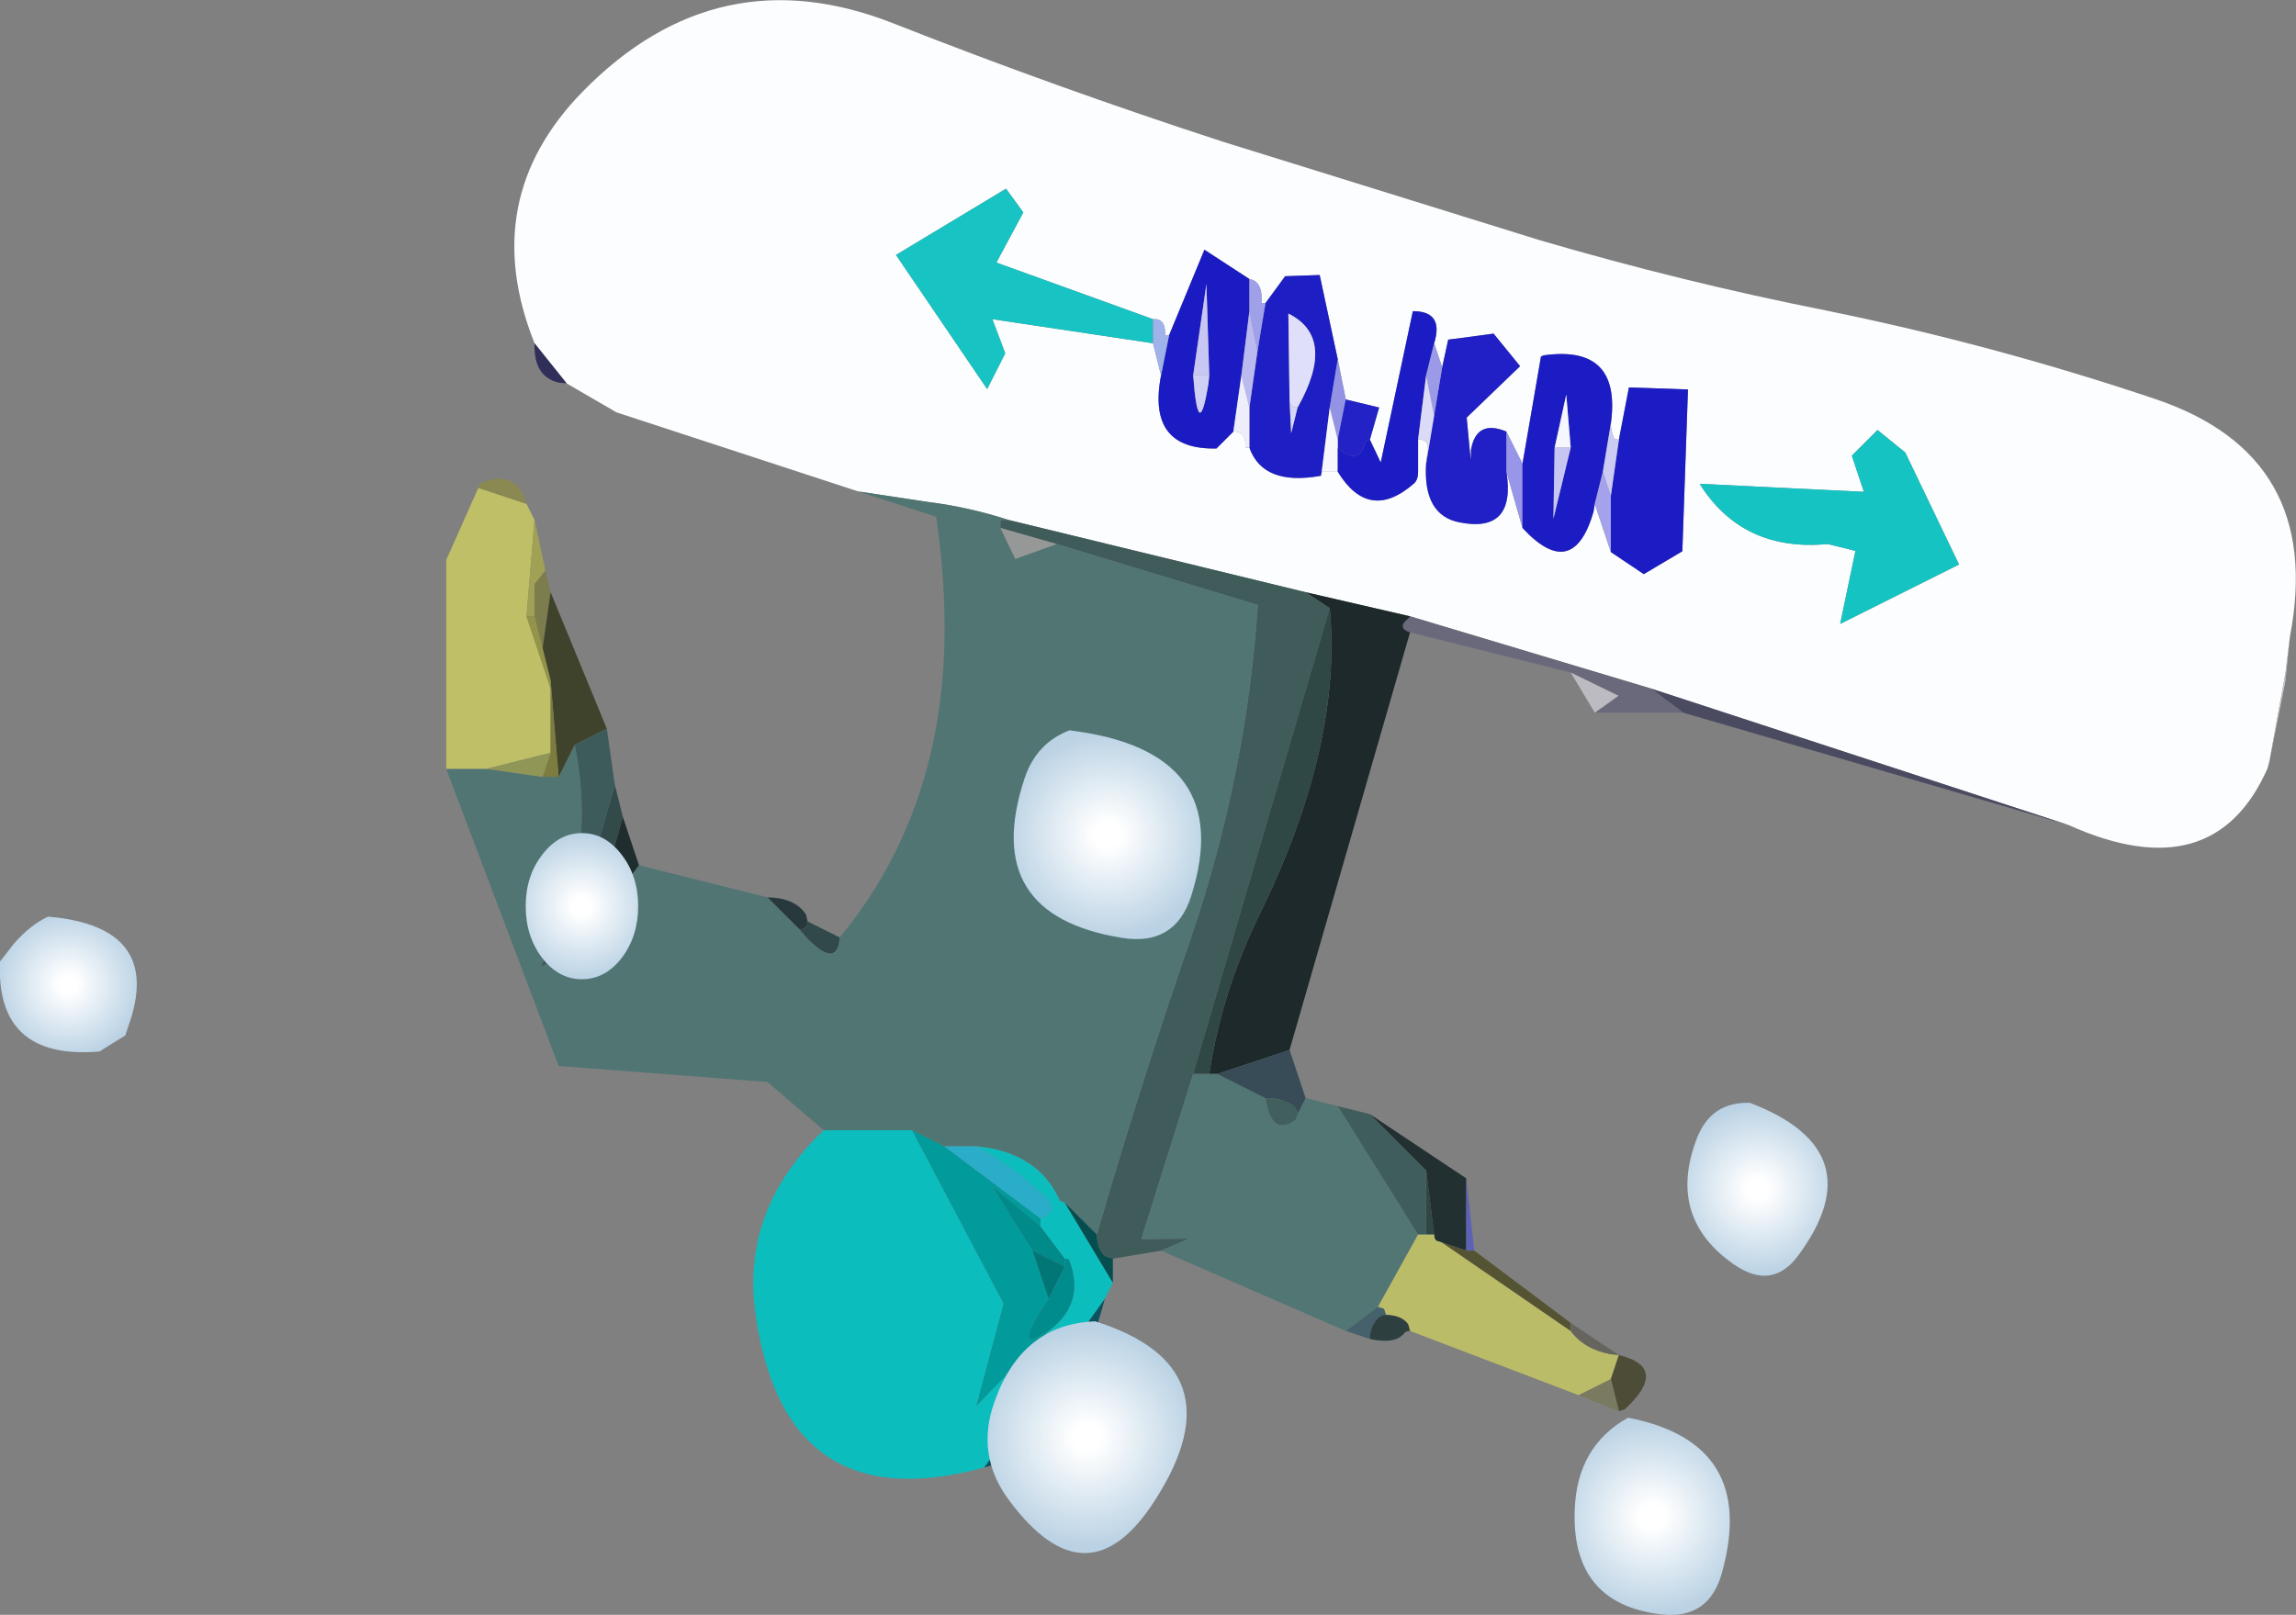 <?xml version="1.0" encoding="UTF-8" standalone="no"?>
<svg xmlns:xlink="http://www.w3.org/1999/xlink" height="201.1px" width="285.85px" xmlns="http://www.w3.org/2000/svg">
  <rect width="100%" height="100%" fill="#808080" stroke="none"/>
  <g transform="matrix(1.0, 0.0, 0.0, 1.0, 147.55, 129.75)">
    <path d="M-81.0 -87.0 Q-88.15 -104.9 -75.0 -118.35 -58.15 -135.55 -36.1 -126.75 -15.9 -118.8 4.7 -112.1 L44.1 -99.85 Q61.85 -94.65 79.7 -91.1 100.6 -86.85 120.8 -80.05 141.85 -72.95 137.55 -50.5 L137.0 -46.0 135.0 -35.0 134.75 -34.05 Q128.05 -18.9 110.0 -27.0 L58.0 -44.0 28.0 -53.0 15.0 -56.0 -22.0 -65.0 Q-26.9 -66.6 -32.1 -67.25 L-40.7 -68.55 -70.8 -78.4 -77.0 -82.0 -81.0 -87.0 M53.0 -77.0 Q54.35 -86.85 44.65 -85.5 L44.3 -85.35 42.0 -72.0 40.0 -76.0 Q36.3 -77.55 35.6 -73.8 L35.55 -72.45 35.05 -77.75 41.7 -84.15 38.4 -88.2 32.75 -87.45 32.0 -84.0 31.0 -87.0 Q32.25 -91.0 28.35 -91.0 L24.35 -72.15 23.0 -75.0 24.15 -79.0 20.0 -80.0 19.0 -85.0 16.75 -95.5 12.45 -95.35 10.0 -92.0 9.5 -92.0 Q9.7 -94.7 8.0 -95.0 L2.4 -98.65 -2.0 -88.0 -2.5 -88.0 Q-2.4 -90.15 -4.0 -90.0 L-23.5 -97.05 -20.15 -103.3 -22.3 -106.25 -36.0 -98.0 -24.65 -81.3 -22.4 -85.75 -24.0 -90.0 -4.0 -87.0 -3.0 -83.0 Q-4.8 -73.7 3.9 -73.9 L6.0 -76.0 Q7.65 -76.1 7.5 -74.0 L8.0 -74.0 Q9.7 -69.2 16.9 -70.5 L17.0 -71.0 19.0 -71.0 Q22.9 -64.65 28.5 -69.55 29.0 -70.0 29.0 -71.0 L29.0 -75.0 Q30.65 -75.1 30.1 -72.95 L30.0 -72.0 Q29.6 -65.6 34.15 -64.7 41.2 -63.3 40.0 -71.0 L42.0 -64.0 Q48.3 -57.2 50.85 -66.05 L51.0 -67.0 53.0 -61.0 57.1 -58.25 61.9 -61.1 62.6 -81.25 55.25 -81.5 54.0 -75.0 Q53.5 -75.0 53.4 -75.2 53.0 -76.0 53.0 -77.0 M80.0 -62.0 L83.45 -61.15 81.55 -52.05 96.35 -59.45 89.65 -73.4 86.2 -76.2 83.0 -73.0 84.5 -68.5 64.05 -69.5 Q69.4 -61.0 80.0 -62.0" fill="#fcfdfe" fill-rule="evenodd" stroke="none"/>
    <path d="M17.0 -71.0 L16.9 -70.5 Q9.7 -69.2 8.0 -74.0 L8.0 -79.0 9.0 -86.0 10.0 -92.0 12.45 -95.35 16.75 -95.5 19.0 -85.0 18.0 -79.0 17.0 -71.0 M13.0 -79.8 L13.2 -75.8 14.0 -79.0 Q18.9 -87.7 12.85 -90.7 L13.0 -79.8" fill="#1e1ec5" fill-rule="evenodd" stroke="none"/>
    <path d="M6.0 -76.0 L3.9 -73.9 Q-4.8 -73.7 -3.0 -83.0 L-2.0 -88.0 2.4 -98.65 8.0 -95.0 8.0 -91.0 7.0 -83.0 6.0 -76.0 M1.0 -83.0 Q1.65 -74.25 2.9 -82.0 L3.0 -83.0 2.65 -94.4 1.0 -83.0" fill="#1b1bc4" fill-rule="evenodd" stroke="none"/>
    <path d="M14.0 -79.0 Q13.5 -79.0 13.25 -79.25 13.05 -79.45 13.0 -79.8 L12.85 -90.7 Q18.9 -87.7 14.0 -79.0" fill="#e0dff9" fill-rule="evenodd" stroke="none"/>
    <path d="M19.0 -85.0 L20.0 -80.0 19.0 -75.0 18.0 -79.0 19.0 -85.0" fill="#9393e6" fill-rule="evenodd" stroke="none"/>
    <path d="M8.0 -95.0 Q9.7 -94.7 9.5 -92.0 L10.0 -92.0 9.0 -86.0 8.0 -91.0 8.0 -95.0" fill="#9f9fea" fill-rule="evenodd" stroke="none"/>
    <path d="M8.0 -91.0 L9.0 -86.0 8.0 -79.0 7.0 -83.0 8.0 -91.0" fill="#bbbaf0" fill-rule="evenodd" stroke="none"/>
    <path d="M3.0 -83.0 L1.0 -83.0 2.65 -94.4 3.0 -83.0" fill="#c8c7f3" fill-rule="evenodd" stroke="none"/>
    <path d="M3.0 -83.0 L2.9 -82.0 Q1.65 -74.25 1.0 -83.0 L3.0 -83.0" fill="#cfcef4" fill-rule="evenodd" stroke="none"/>
    <path d="M8.0 -74.0 L7.5 -74.0 Q7.65 -76.1 6.0 -76.0 L7.0 -83.0 8.0 -79.0 8.0 -74.0" fill="#eeedfc" fill-rule="evenodd" stroke="none"/>
    <path d="M20.0 -80.0 L24.15 -79.0 23.0 -75.0 22.5 -74.9 Q21.7 -71.55 19.0 -74.0 L19.0 -75.0 20.0 -80.0" fill="#2222c6" fill-rule="evenodd" stroke="none"/>
    <path d="M19.0 -71.0 L17.0 -71.0 18.0 -79.0 19.0 -75.0 19.0 -74.0 19.0 -71.0" fill="#f7f7fe" fill-rule="evenodd" stroke="none"/>
    <path d="M14.0 -79.0 L13.2 -75.8 13.0 -79.8 Q13.05 -79.45 13.25 -79.25 13.5 -79.0 14.0 -79.0" fill="#d6d5f7" fill-rule="evenodd" stroke="none"/>
    <path d="M54.0 -75.0 L55.25 -81.5 62.6 -81.25 61.9 -61.1 57.1 -58.25 53.0 -61.0 53.0 -68.0 54.0 -75.0 M29.0 -75.0 L29.0 -71.0 Q29.0 -70.0 28.5 -69.55 22.9 -64.65 19.0 -71.0 L19.0 -74.0 Q21.7 -71.55 22.5 -74.9 L23.0 -75.0 24.35 -72.15 28.35 -91.0 Q32.25 -91.0 31.0 -87.0 L30.0 -83.0 29.0 -75.0" fill="#1c1cc4" fill-rule="evenodd" stroke="none"/>
    <path d="M40.0 -71.0 Q41.2 -63.3 34.15 -64.7 29.6 -65.6 30.0 -72.0 L31.0 -78.0 32.0 -84.0 32.75 -87.45 38.4 -88.2 41.7 -84.15 35.05 -77.75 35.55 -72.45 35.6 -73.8 Q36.3 -77.55 40.0 -76.0 L40.0 -71.0" fill="#2020c6" fill-rule="evenodd" stroke="none"/>
    <path d="M31.0 -87.0 L32.0 -84.0 31.0 -78.0 30.0 -83.0 31.0 -87.0" fill="#9b9ae8" fill-rule="evenodd" stroke="none"/>
    <path d="M30.0 -72.0 L30.1 -72.95 Q30.65 -75.1 29.0 -75.0 L30.0 -83.0 31.0 -78.0 30.0 -72.0" fill="#dbdaf7" fill-rule="evenodd" stroke="none"/>
    <path d="M42.0 -64.0 L40.0 -71.0 40.0 -76.0 42.0 -72.0 42.0 -64.0" fill="#9796e8" fill-rule="evenodd" stroke="none"/>
    <path d="M42.0 -72.0 L44.3 -85.35 44.65 -85.5 Q54.35 -86.85 53.0 -77.0 L52.0 -71.0 51.0 -67.0 50.85 -66.05 Q48.3 -57.2 42.0 -64.0 L42.0 -72.0 M46.0 -74.0 L45.85 -65.15 48.0 -74.0 47.45 -80.6 46.0 -74.0" fill="#1c1cc5" fill-rule="evenodd" stroke="none"/>
    <path d="M48.0 -74.0 L46.0 -74.0 47.45 -80.6 48.0 -74.0" fill="#f6f6fe" fill-rule="evenodd" stroke="none"/>
    <path d="M46.0 -74.0 L48.0 -74.0 45.85 -65.15 46.0 -74.0" fill="#c7c6f3" fill-rule="evenodd" stroke="none"/>
    <path d="M53.0 -61.0 L51.0 -67.0 52.0 -71.0 53.0 -68.0 53.0 -61.0" fill="#a3a2eb" fill-rule="evenodd" stroke="none"/>
    <path d="M53.0 -77.0 Q53.0 -76.0 53.4 -75.2 53.5 -75.0 54.0 -75.0 L53.0 -68.0 52.0 -71.0 53.0 -77.0" fill="#cbcbf3" fill-rule="evenodd" stroke="none"/>
    <path d="M80.0 -62.0 Q69.4 -61.0 64.05 -69.5 L84.5 -68.5 83.0 -73.0 86.2 -76.2 89.65 -73.4 96.35 -59.45 81.55 -52.05 83.45 -61.15 80.0 -62.0" fill="#16c3c3" fill-rule="evenodd" stroke="none"/>
    <path d="M137.0 -46.0 L137.55 -50.5 137.0 -45.0 137.0 -46.0" fill="#c9c6c9" fill-rule="evenodd" stroke="none"/>
    <path d="M135.0 -35.0 L137.0 -46.0 137.0 -45.0 135.0 -35.0" fill="#cac7ca" fill-rule="evenodd" stroke="none"/>
    <path d="M58.0 -44.0 L110.0 -27.0 62.0 -41.0 58.0 -44.0" fill="#4a4a61" fill-rule="evenodd" stroke="none"/>
    <path d="M28.0 -53.0 L58.0 -44.0 62.0 -41.0 51.0 -41.0 53.95 -43.1 48.0 -46.0 28.0 -51.0 Q26.3 -51.55 27.8 -52.75 L28.0 -53.0" fill="#69697b" fill-rule="evenodd" stroke="none"/>
    <path d="M48.0 -46.0 L53.95 -43.1 51.0 -41.0 48.0 -46.0" fill="#bbbbc1" fill-rule="evenodd" stroke="none"/>
    <path d="M15.0 -56.0 L28.0 -53.0 27.8 -52.75 Q26.3 -51.55 28.0 -51.0 L13.0 1.0 4.0 4.0 3.0 4.0 Q4.55 -6.25 9.3 -15.95 19.6 -37.0 18.0 -54.0 L15.0 -56.0" fill="#1d292a" fill-rule="evenodd" stroke="none"/>
    <path d="M-22.0 -65.0 L15.0 -56.0 18.0 -54.0 1.0 4.0 -5.45 24.55 0.5 24.5 -3.0 26.0 -9.0 27.0 -9.85 26.75 Q-10.95 25.95 -11.0 24.0 -5.6 5.35 0.7 -12.9 7.6 -33.1 9.05 -54.4 L-16.0 -62.0 -23.0 -64.0 -23.0 -65.0 -22.0 -65.0" fill="#3f5c5a" fill-rule="evenodd" stroke="none"/>
    <path d="M18.0 -54.0 Q19.6 -37.0 9.3 -15.95 4.55 -6.25 3.0 4.0 L1.0 4.0 18.0 -54.0 M30.0 16.0 L31.0 24.0 30.0 24.0 30.0 16.0" fill="#2f4745" fill-rule="evenodd" stroke="none"/>
    <path d="M-40.7 -68.55 L-32.1 -67.25 Q-26.9 -66.6 -22.0 -65.0 L-23.0 -65.0 -23.0 -64.0 -21.15 -60.15 -16.0 -62.0 9.05 -54.4 Q7.6 -33.1 0.7 -12.9 -5.6 5.35 -11.0 24.0 L-15.0 20.0 -15.6 19.8 Q-18.25 13.75 -26.0 13.0 L-30.0 13.0 -34.0 11.0 -45.0 11.0 -52.0 5.0 -78.0 3.0 -92.0 -34.0 -87.0 -34.0 -80.0 -33.0 -78.0 -33.0 -76.0 -37.0 Q-73.0 -22.4 -80.25 -9.35 L-77.0 -11.0 -74.0 -14.0 -68.0 -22.0 -52.0 -18.0 -48.0 -14.0 -47.2 -13.05 Q-43.3 -9.0 -43.0 -13.0 -29.8 -29.05 -29.95 -52.05 -30.0 -58.65 -31.0 -65.4 L-40.7 -68.55" fill="#517573" fill-rule="evenodd" stroke="none"/>
    <path d="M1.0 4.0 L3.0 4.0 4.0 4.0 10.0 7.0 Q10.75 11.9 13.75 9.7 L14.0 9.0 15.0 7.0 19.0 8.0 29.0 24.0 24.0 33.0 20.0 36.0 -3.0 26.0 0.5 24.5 -5.45 24.55 1.0 4.0" fill="#527674" fill-rule="evenodd" stroke="none"/>
    <path d="M4.0 4.0 L13.0 1.0 15.0 7.0 14.0 9.0 Q14.0 8.15 12.85 7.6 11.65 7.0 10.0 7.0 L4.0 4.0" fill="#374c56" fill-rule="evenodd" stroke="none"/>
    <path d="M10.0 7.0 Q11.65 7.0 12.85 7.6 14.0 8.15 14.0 9.0 L13.75 9.7 Q10.75 11.9 10.0 7.0" fill="#405f5d" fill-rule="evenodd" stroke="none"/>
    <path d="M23.0 9.0 L30.0 16.0 30.0 24.0 29.0 24.0 19.0 8.0 23.0 9.0" fill="#405d5d" fill-rule="evenodd" stroke="none"/>
    <path d="M35.0 26.0 L32.0 25.0 31.25 24.75 Q31.0 24.5 31.0 24.0 L30.0 16.0 23.0 9.0 35.0 17.0 35.0 26.0" fill="#223032" fill-rule="evenodd" stroke="none"/>
    <path d="M32.0 25.0 L48.0 36.0 Q49.7 38.3 53.0 38.9 L54.0 39.0 53.0 42.0 49.0 44.0 28.0 36.0 27.75 35.15 Q26.95 34.05 25.0 34.0 L24.75 33.25 24.0 33.0 29.0 24.0 30.0 24.0 31.0 24.0 Q31.0 24.5 31.25 24.75 L32.0 25.0" fill="#bbbc67" fill-rule="evenodd" stroke="none"/>
    <path d="M36.0 26.0 L35.0 26.0 35.0 17.0 36.0 26.0" fill="#5d62b6" fill-rule="evenodd" stroke="none"/>
    <path d="M48.0 35.0 L48.0 36.0 32.0 25.0 35.0 26.0 36.0 26.0 48.0 35.0" fill="#545433" fill-rule="evenodd" stroke="none"/>
    <path d="M48.0 36.0 L48.0 35.0 54.0 39.0 53.0 38.9 Q49.7 38.3 48.0 36.0" fill="#65655e" fill-rule="evenodd" stroke="none"/>
    <path d="M54.0 46.0 L53.0 42.0 54.0 39.0 Q60.35 40.55 54.75 45.75 L54.0 46.0" fill="#4c4c37" fill-rule="evenodd" stroke="none"/>
    <path d="M53.0 42.0 L54.0 46.0 49.0 44.0 53.0 42.0" fill="#7a7a60" fill-rule="evenodd" stroke="none"/>
    <path d="M24.0 33.0 L24.75 33.25 25.0 34.0 Q24.15 34.0 23.6 34.9 23.0 35.75 23.0 37.0 L20.0 36.0 24.0 33.0" fill="#45616c" fill-rule="evenodd" stroke="none"/>
    <path d="M25.0 34.0 Q26.95 34.05 27.75 35.15 L28.0 36.0 Q27.5 36.0 27.3 36.25 26.2 37.7 23.0 37.0 23.0 35.75 23.6 34.9 24.15 34.0 25.0 34.0" fill="#2e3f3f" fill-rule="evenodd" stroke="none"/>
    <path d="M-81.0 -87.0 L-77.0 -82.0 -78.0 -82.1 Q-81.15 -82.85 -81.0 -87.0" fill="#2f2f59" fill-rule="evenodd" stroke="none"/>
    <path d="M-4.0 -87.0 L-24.0 -90.0 -22.4 -85.75 -24.65 -81.3 -36.0 -98.0 -22.3 -106.25 -20.15 -103.3 -23.5 -97.05 -4.0 -90.0 -4.0 -87.0" fill="#17c3c3" fill-rule="evenodd" stroke="none"/>
    <path d="M-3.0 -83.0 L-4.0 -87.0 -4.0 -90.0 Q-2.4 -90.15 -2.5 -88.0 L-2.0 -88.0 -3.0 -83.0" fill="#9fb2ea" fill-rule="evenodd" stroke="none"/>
    <path d="M-16.0 -62.0 L-21.15 -60.15 -23.0 -64.0 -16.0 -62.0" fill="#969897" fill-rule="evenodd" stroke="none"/>
    <path d="M-92.0 -34.0 L-92.0 -60.0 -88.0 -69.0 -82.0 -67.0 -81.0 -65.0 -82.0 -53.0 -79.0 -44.0 -79.0 -36.0 -87.0 -34.0 -92.0 -34.0" fill="#bebf66" fill-rule="evenodd" stroke="none"/>
    <path d="M-81.0 -65.0 L-79.65 -58.7 -81.0 -57.0 -81.0 -53.0 -82.0 -53.0 -81.0 -65.0" fill="#a1a155" fill-rule="evenodd" stroke="none"/>
    <path d="M-79.65 -58.7 L-79.0 -56.0 -80.0 -49.0 -81.0 -53.0 -81.0 -57.0 -79.65 -58.7" fill="#7c7c4d" fill-rule="evenodd" stroke="none"/>
    <path d="M-79.0 -56.0 L-72.0 -39.0 -76.0 -37.0 -78.0 -33.0 -79.0 -45.0 -80.0 -49.0 -79.0 -56.0" fill="#40432b" fill-rule="evenodd" stroke="none"/>
    <path d="M-79.0 -44.0 L-82.0 -53.0 -81.0 -53.0 -80.0 -49.0 -79.0 -45.0 -79.0 -44.0" fill="#939349" fill-rule="evenodd" stroke="none"/>
    <path d="M-79.0 -36.0 L-79.0 -44.0 -79.0 -45.0 -78.0 -33.0 -80.0 -33.0 -79.0 -36.0" fill="#7c7c3e" fill-rule="evenodd" stroke="none"/>
    <path d="M-72.0 -39.0 L-71.0 -32.0 -77.0 -11.0 -80.25 -9.35 Q-73.0 -22.4 -76.0 -37.0 L-72.0 -39.0" fill="#3e5b5c" fill-rule="evenodd" stroke="none"/>
    <path d="M-87.0 -34.0 L-79.0 -36.0 -80.0 -33.0 -87.0 -34.0" fill="#909655" fill-rule="evenodd" stroke="none"/>
    <path d="M-71.0 -32.0 L-70.0 -28.0 -74.0 -14.0 -77.0 -11.0 -71.0 -32.0" fill="#324a4a" fill-rule="evenodd" stroke="none"/>
    <path d="M-70.0 -28.0 L-68.0 -22.0 -74.0 -14.0 -70.0 -28.0" fill="#1f2d2f" fill-rule="evenodd" stroke="none"/>
    <path d="M-52.0 -18.0 Q-48.55 -17.95 -47.2 -15.85 L-47.0 -15.0 Q-47.0 -14.5 -47.25 -14.25 -47.5 -14.0 -48.0 -14.0 L-52.0 -18.0" fill="#27393c" fill-rule="evenodd" stroke="none"/>
    <path d="M-47.0 -15.0 L-43.0 -13.0 Q-43.3 -9.0 -47.2 -13.05 L-48.0 -14.0 Q-47.5 -14.0 -47.25 -14.25 -47.0 -14.5 -47.0 -15.0" fill="#32494c" fill-rule="evenodd" stroke="none"/>
    <path d="M-9.0 30.0 L-10.0 32.0 -25.0 53.0 Q-49.85 59.8 -53.5 33.85 -55.3 20.85 -45.0 11.0 L-34.0 11.0 -22.6 32.6 -26.0 45.35 -17.0 36.0 Q-12.35 32.55 -14.45 27.15 -14.5 27.0 -15.0 27.0 L-18.0 23.0 -18.0 22.0 Q-15.65 21.0 -17.4 19.35 -21.2 15.7 -26.0 13.0 -18.25 13.75 -15.6 19.8 L-15.0 20.0 -9.0 30.0" fill="#0cbdbe" fill-rule="evenodd" stroke="none"/>
    <path d="M-18.0 22.0 L-18.0 23.0 -24.0 18.0 -19.0 26.0 -17.0 32.0 Q-21.75 39.1 -17.35 36.15 L-17.0 36.0 -26.0 45.35 -22.6 32.6 -34.0 11.0 -30.0 13.0 -18.0 22.0" fill="#019b9b" fill-rule="evenodd" stroke="none"/>
    <path d="M-26.0 13.0 Q-21.2 15.7 -17.4 19.35 -15.65 21.0 -18.0 22.0 L-30.0 13.0 -26.0 13.0" fill="#2aadc9" fill-rule="evenodd" stroke="none"/>
    <path d="M-18.0 23.0 L-15.0 27.0 -15.0 28.0 -19.0 26.0 -24.0 18.0 -18.0 23.0" fill="#008a8a" fill-rule="evenodd" stroke="none"/>
    <path d="M-17.0 32.0 L-19.0 26.0 -15.0 28.0 -17.0 32.0" fill="#007676" fill-rule="evenodd" stroke="none"/>
    <path d="M-15.0 27.0 Q-14.5 27.0 -14.45 27.15 -12.35 32.55 -17.0 36.0 L-17.35 36.15 Q-21.75 39.1 -17.0 32.0 L-15.0 28.0 -15.0 27.0" fill="#008c8c" fill-rule="evenodd" stroke="none"/>
    <path d="M-9.0 27.0 L-9.0 30.0 -15.0 20.0 -11.0 24.0 Q-10.95 25.95 -9.85 26.75 L-9.0 27.0" fill="#054d4e" fill-rule="evenodd" stroke="none"/>
    <path d="M-88.0 -69.0 L-87.8 -69.55 Q-83.3 -71.5 -82.0 -67.0 L-88.0 -69.0" fill="#898951" fill-rule="evenodd" stroke="none"/>
    <path d="M-10.0 32.0 Q-11.9 39.1 -14.85 45.05 -17.85 51.15 -25.0 53.0 L-10.0 32.0" fill="#0d515f" fill-rule="evenodd" stroke="none"/>
    <path d="M-131.55 -2.0 L-131.95 -0.8 -133.9 0.4 -135.15 1.2 Q-148.1 2.3 -147.55 -10.0 L-145.8 -12.25 Q-143.75 -14.6 -141.55 -15.6 -127.15 -14.35 -131.55 -2.0" fill="url(#gradient0)" fill-rule="evenodd" stroke="none"/>
    <path d="M-68.1 -16.9 Q-68.1 -13.15 -70.15 -10.45 -72.2 -7.8 -75.1 -7.8 -78.0 -7.8 -80.05 -10.45 -82.1 -13.15 -82.1 -16.9 -82.1 -20.65 -80.05 -23.3 -78.0 -26.0 -75.1 -26.0 -72.2 -26.0 -70.15 -23.3 -68.1 -20.65 -68.1 -16.9" fill="url(#gradient1)" fill-rule="evenodd" stroke="none"/>
    <path d="M-20.0 -32.8 Q-18.55 -37.2 -14.4 -38.8 6.5 -36.25 0.75 -18.15 -1.25 -11.9 -7.85 -12.95 -25.6 -15.8 -20.0 -32.8" fill="url(#gradient2)" fill-rule="evenodd" stroke="none"/>
    <path d="M76.3 26.65 Q73.05 31.0 68.3 27.7 60.05 21.95 63.6 12.3 65.35 7.4 70.35 7.6 85.95 13.6 76.3 26.65" fill="url(#gradient3)" fill-rule="evenodd" stroke="none"/>
    <path d="M-11.2 34.8 Q6.85 40.5 -3.7 57.0 -12.15 70.3 -21.95 57.05 -26.1 51.45 -23.75 44.85 -20.35 35.15 -11.2 34.8" fill="url(#gradient4)" fill-rule="evenodd" stroke="none"/>
    <path d="M59.3 71.3 Q48.1 70.0 48.5 58.35 48.75 50.35 55.15 46.8 71.3 49.95 66.85 66.05 65.25 71.95 59.3 71.3" fill="url(#gradient5)" fill-rule="evenodd" stroke="none"/>
  </g>
  <defs>
    <radialGradient cx="0" cy="0" gradientTransform="matrix(0.012, 0.0, 0.0, 0.012, -139.05, -7.15)" gradientUnits="userSpaceOnUse" id="gradient0" r="819.2" spreadMethod="pad">
      <stop offset="0.114" stop-color="#ffffff"/>
      <stop offset="0.925" stop-color="#bad2e4"/>
    </radialGradient>
    <radialGradient cx="0" cy="0" gradientTransform="matrix(0.012, 0.0, 0.0, 0.012, -75.15, -16.9)" gradientUnits="userSpaceOnUse" id="gradient1" r="819.2" spreadMethod="pad">
      <stop offset="0.114" stop-color="#ffffff"/>
      <stop offset="0.925" stop-color="#bad2e4"/>
    </radialGradient>
    <radialGradient cx="0" cy="0" gradientTransform="matrix(0.017, 0.0, 0.0, 0.017, -9.7, -25.8)" gradientUnits="userSpaceOnUse" id="gradient2" r="819.2" spreadMethod="pad">
      <stop offset="0.114" stop-color="#ffffff"/>
      <stop offset="0.925" stop-color="#bad2e4"/>
    </radialGradient>
    <radialGradient cx="0" cy="0" gradientTransform="matrix(0.014, 0.0, 0.0, 0.014, 71.25, 18.35)" gradientUnits="userSpaceOnUse" id="gradient3" r="819.2" spreadMethod="pad">
      <stop offset="0.114" stop-color="#ffffff"/>
      <stop offset="0.925" stop-color="#bad2e4"/>
    </radialGradient>
    <radialGradient cx="0" cy="0" gradientTransform="matrix(0.018, 0.0, 0.0, 0.018, -12.2, 49.25)" gradientUnits="userSpaceOnUse" id="gradient4" r="819.2" spreadMethod="pad">
      <stop offset="0.114" stop-color="#ffffff"/>
      <stop offset="0.925" stop-color="#bad2e4"/>
    </radialGradient>
    <radialGradient cx="0" cy="0" gradientTransform="matrix(0.016, 0.0, 0.0, 0.016, 58.15, 59.1)" gradientUnits="userSpaceOnUse" id="gradient5" r="819.2" spreadMethod="pad">
      <stop offset="0.114" stop-color="#ffffff"/>
      <stop offset="0.925" stop-color="#bad2e4"/>
    </radialGradient>
  </defs>
</svg>
